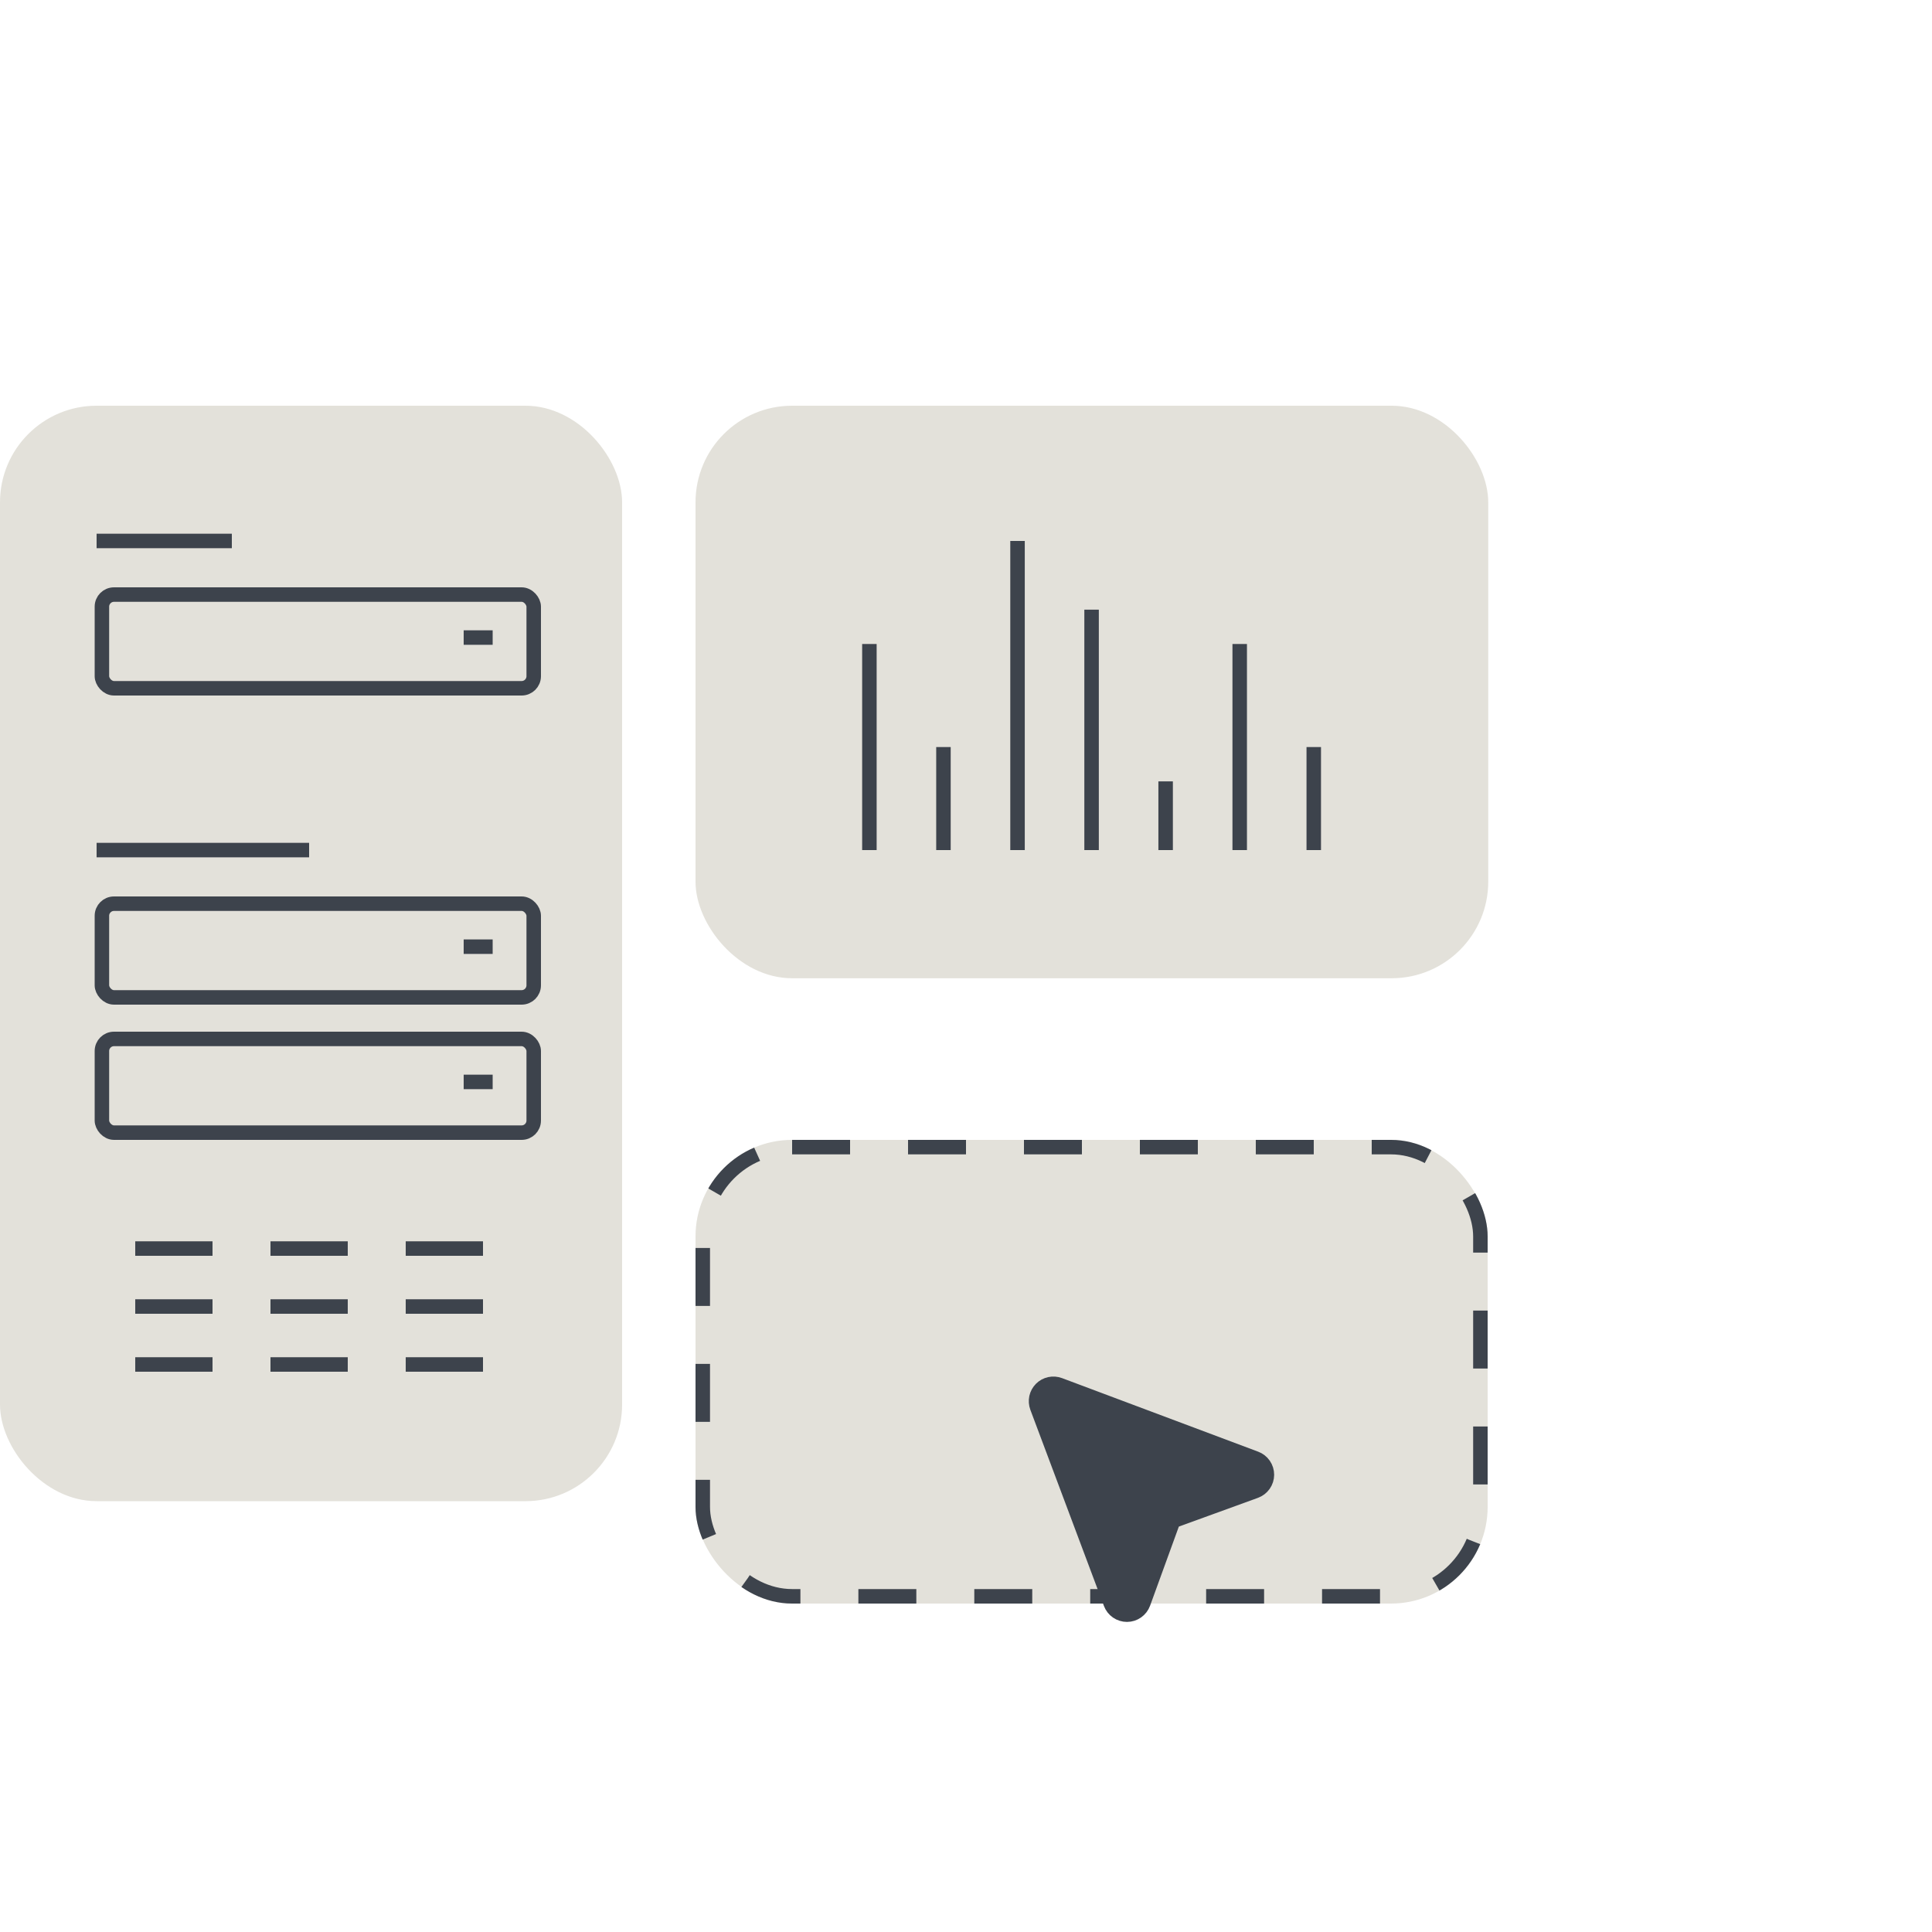 <svg width="100" height="100" viewBox="0 0 100 100" fill="none" xmlns="http://www.w3.org/2000/svg">
<rect y="21" width="32.2" height="56.7" rx="5" fill="#E3E1DA"/>
<rect x="27.625" y="35.625" width="22.35" height="4.85" rx="0.625" transform="rotate(-180 27.625 35.625)" stroke="#3D434C" stroke-width="0.75"/>
<path d="M5 44H16" stroke="#3D434C" stroke-width="0.75"/>
<path d="M24 49H25.5" stroke="#3D434C" stroke-width="0.75"/>
<path d="M24 56H25.5" stroke="#3D434C" stroke-width="0.75"/>
<path d="M24 33H25.5" stroke="#3D434C" stroke-width="0.75"/>
<path d="M5 28H12" stroke="#3D434C" stroke-width="0.75"/>
<rect x="27.625" y="51.625" width="22.35" height="4.85" rx="0.625" transform="rotate(-180 27.625 51.625)" stroke="#3D434C" stroke-width="0.75"/>
<rect x="27.625" y="58.625" width="22.35" height="4.85" rx="0.625" transform="rotate(-180 27.625 58.625)" stroke="#3D434C" stroke-width="0.75"/>
<line x1="7" y1="70.625" x2="11" y2="70.625" stroke="#3D434C" stroke-width="0.75"/>
<line x1="14" y1="70.625" x2="18" y2="70.625" stroke="#3D434C" stroke-width="0.75"/>
<line x1="21" y1="70.625" x2="25" y2="70.625" stroke="#3D434C" stroke-width="0.75"/>
<line x1="7" y1="67.625" x2="11" y2="67.625" stroke="#3D434C" stroke-width="0.75"/>
<line x1="14" y1="67.625" x2="18" y2="67.625" stroke="#3D434C" stroke-width="0.75"/>
<line x1="21" y1="67.625" x2="25" y2="67.625" stroke="#3D434C" stroke-width="0.75"/>
<line x1="7" y1="64.625" x2="11" y2="64.625" stroke="#3D434C" stroke-width="0.75"/>
<line x1="14" y1="64.625" x2="18" y2="64.625" stroke="#3D434C" stroke-width="0.75"/>
<line x1="21" y1="64.625" x2="25" y2="64.625" stroke="#3D434C" stroke-width="0.75"/>
<rect x="36" y="21" width="41.031" height="29.634" rx="5" fill="#E3E1DA"/>
<path d="M45 44L45 33.333" stroke="#3D434C" stroke-width="0.75"/>
<path d="M48.833 44L48.833 38.667" stroke="#3D434C" stroke-width="0.75"/>
<path d="M68 44L68 38.667" stroke="#3D434C" stroke-width="0.75"/>
<path d="M52.667 44L52.667 28" stroke="#3D434C" stroke-width="0.75"/>
<path d="M56.5 44L56.5 31.556" stroke="#3D434C" stroke-width="0.75"/>
<path d="M60.333 44L60.333 40.444" stroke="#3D434C" stroke-width="0.75"/>
<path d="M64.167 44L64.167 33.333" stroke="#3D434C" stroke-width="0.75"/>
<g filter="url(#filter0_d_16362_24665)">
<rect x="36" y="54" width="41" height="24" rx="5" fill="#E3E1DA"/>
<rect x="36.375" y="54.375" width="40.25" height="23.25" rx="4.625" stroke="#3D434C" stroke-width="0.75" stroke-dasharray="3 3"/>
</g>
<path d="M65.416 75.821L65.108 76.034L65.416 75.821C65.312 75.67 65.164 75.554 64.992 75.49L54.839 71.682C54.677 71.622 54.502 71.609 54.333 71.645C54.164 71.682 54.01 71.766 53.888 71.888C53.766 72.01 53.682 72.165 53.645 72.333C53.609 72.502 53.622 72.677 53.682 72.839L57.49 82.992C57.554 83.164 57.67 83.312 57.821 83.416C57.972 83.52 58.152 83.576 58.335 83.575C58.519 83.574 58.698 83.517 58.848 83.411C58.998 83.305 59.112 83.156 59.175 82.984L60.7 78.789C60.708 78.769 60.719 78.75 60.735 78.735C60.75 78.719 60.769 78.708 60.789 78.7L64.984 77.175C65.156 77.112 65.305 76.998 65.411 76.848C65.517 76.698 65.574 76.519 65.575 76.335C65.576 76.152 65.52 75.972 65.416 75.821Z" fill="#3D434C" stroke="#3D434C" stroke-width="0.75" stroke-linecap="round" stroke-linejoin="round"/>
<defs>
<filter id="filter0_d_16362_24665" x="33" y="54" width="47" height="32" filterUnits="userSpaceOnUse" color-interpolation-filters="sRGB">
<feFlood flood-opacity="0" result="BackgroundImageFix"/>
<feColorMatrix in="SourceAlpha" type="matrix" values="0 0 0 0 0 0 0 0 0 0 0 0 0 0 0 0 0 0 127 0" result="hardAlpha"/>
<feMorphology radius="3" operator="erode" in="SourceAlpha" result="effect1_dropShadow_16362_24665"/>
<feOffset dy="5"/>
<feGaussianBlur stdDeviation="3"/>
<feComposite in2="hardAlpha" operator="out"/>
<feColorMatrix type="matrix" values="0 0 0 0 0 0 0 0 0 0 0 0 0 0 0 0 0 0 0.15 0"/>
<feBlend mode="normal" in2="BackgroundImageFix" result="effect1_dropShadow_16362_24665"/>
<feBlend mode="normal" in="SourceGraphic" in2="effect1_dropShadow_16362_24665" result="shape"/>
</filter>
</defs>
</svg>

